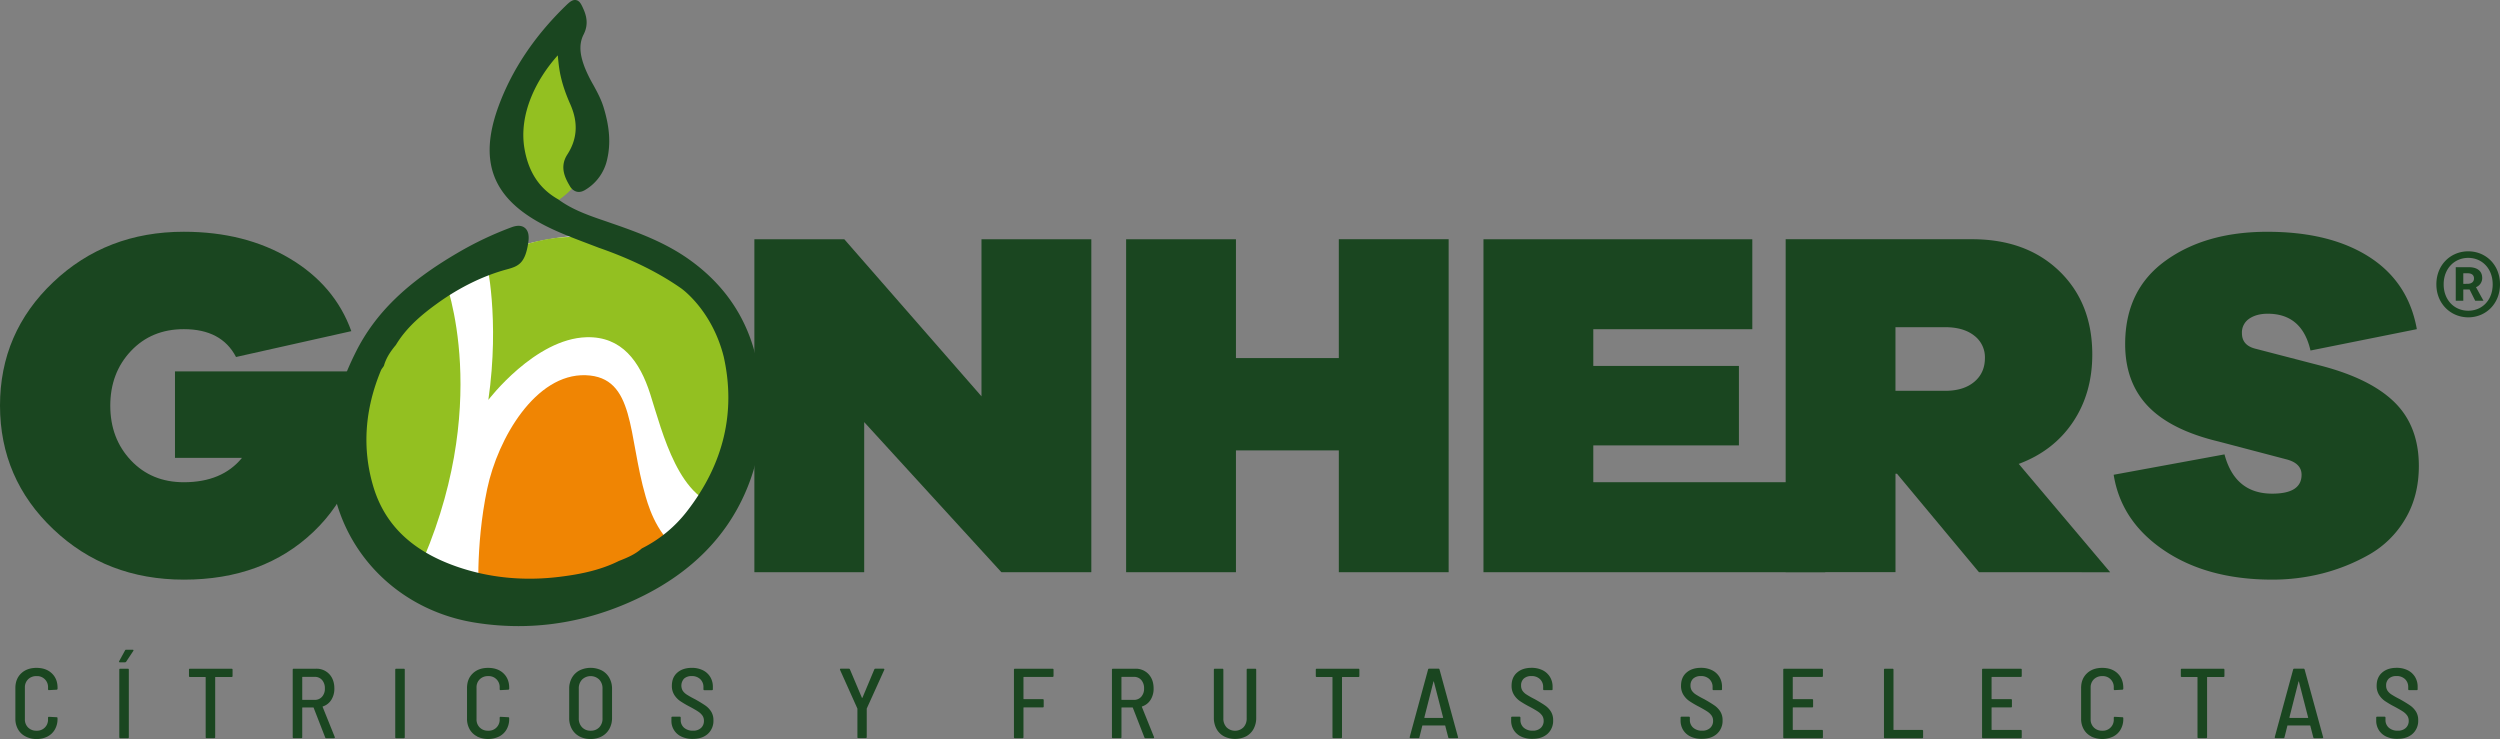 <svg id="Capa_1" data-name="Capa 1" xmlns="http://www.w3.org/2000/svg" viewBox="0 0 1990 588.29"><rect x="0" y="0" width="1990" height="588.29" fill="#808080" stroke="none"/><path d="M393.23,229.52s47.68-15.89,77.95-15.13,87,37.08,87,37.08S627.8,339.25,565,442.93c0,0-54.48,76.43-171,58.27S266.1,407.36,289.56,341.52,393.23,229.52,393.23,229.52Z" transform="translate(-5 -26.73)" style="fill:#fff"/><path d="M439.51,191.76s22-9,32.3-31.66,4.52-43.93-3.88-61.37-14.85-34.24-11-48.46c0,0-3.23-1.29-9.69,5.82S368.44,144,439.51,191.76Z" transform="translate(-5 -26.73)" style="fill:#93c021"/><path d="M359.06,249s39.72,101.28-22.51,235c0,0-71.27-43.52-54.94-129.08C295.51,282.07,359.06,249,359.06,249Z" transform="translate(-5 -26.73)" style="fill:#93c021"/><path d="M392.16,234.41s10.84,45.78,1.57,110.65c0,0,37.06-48.77,78.17-49.9,28.08-.76,42.42,19.34,50.66,45.16,9.78,30.65,23.17,87,60.24,90,0,0,32.59-93.28,4.64-141C560.3,243,531.85,229.06,478,217.24,437,208.24,392.16,234.41,392.16,234.41Z" transform="translate(-5 -26.73)" style="fill:#93c021"/><path d="M386.2,505.82s-3.24-43.35,6.62-90c8.54-40.4,38.62-91.74,78.34-90.42S504.68,373,519,422.21c3.79,13,11.4,34.05,31.82,46.52C550.84,468.7,472.92,523.69,386.2,505.82Z" transform="translate(-5 -26.73)" style="fill:#f08503"/><path d="M607.74,315.61c-7-34.36-25.51-62.29-55.13-83-18.68-13.06-39.38-20.77-60.71-28.14l-4.76-1.65c-13-4.43-26.4-9-37.63-17.29a1.85,1.85,0,0,0-.33-.21C434.53,177,425.81,164,422.54,145.38c-4.93-28,9.68-56,26.47-74.6.32,3.59.64,7,1.16,10.46,1.34,8.89,4.13,18,8.8,28.51,6.41,14.51,5.63,27.6-2.39,40-6.71,10.4-1.17,19.72,2.5,25.88a2.31,2.31,0,0,0,.25.36c3.16,3.95,7.15,4.59,11.56,1.86a37.44,37.44,0,0,0,17.35-24c3-12.62,2.08-26-2.88-42-2-6.4-5.14-12.17-8.2-17.75a107.08,107.08,0,0,1-6.71-13.69c-3-7.94-5.47-17.27-.91-26.2,3.24-6.34,3.23-12.69,0-20-1.78-4-3.06-6.83-6-7.4s-5.46,1.82-8.31,4.59c-24.82,24.1-42.78,51-53.38,79.88-16.41,44.74-4.57,74.26,38.39,95.7,10.27,5.13,21.08,9.23,31.54,13.2,3.49,1.33,7,2.66,10.47,4h.11c25.76,9.07,46.94,19.55,64.74,32,1,.7,24.75,17.7,34,54.56,9.77,43.87,0,85.18-29.11,122.78a104.34,104.34,0,0,1-35.76,29.58,2.91,2.91,0,0,0-.68.46c-5,4.4-11,7-17.77,9.64l-.26.11c-16,8-33.55,10.9-47.08,12.57-28.73,3.54-56.34.78-82.07-8.21-35.6-12.44-57.3-33.4-66.34-64.07-8.84-30-6.73-61,6.26-92.18a11,11,0,0,1,1.15-1.8c.3-.41.59-.82.87-1.24a2.94,2.94,0,0,0,.4-.86c1.54-5.25,4.39-10.18,9.25-16a2,2,0,0,0,.29-.41c8.66-14.34,21.52-24.71,32.95-32.95,17.53-12.64,36.62-22,55.21-27,9.28-2.5,14.65-4.74,17.11-21.43.83-5.63-.07-9.43-2.74-11.6-2.47-2-6-2.19-10.49-.54a270.68,270.68,0,0,0-43,20.41c-40.53,23.69-65.53,48-81,78.81-19.5,38.76-25.3,75-17.72,110.68,11.59,54.64,55.78,95.8,112.59,104.85a217.14,217.14,0,0,0,34.54,2.77c34.25,0,67.88-8.24,100.34-24.64,37.54-19,64.37-46.08,79.75-80.6C611.94,388.2,615.31,353,607.74,315.61Z" transform="translate(-5 -26.73)" style="fill:#1a4620"/><path d="M292.63,322.37q2,18.6,2,27.3,0,62.1-40,100.28T151.4,488.12q-61.71,0-104-40.15T5,349.67q0-58.14,42.33-98.31t104-40.15q48.66,0,84.46,21.36t48.86,57.76L192.87,310.9q-11.48-22.15-41.54-22.16-25.71,0-42.13,17.41T92.78,349.67q0,26.1,16.42,43.51t42.13,17.41q30.46,0,46.29-19.39H144.28V322.37Z" transform="translate(-5 -26.73)" style="fill:#1a4620"/><path d="M873.69,482.19h-71.6L692.9,362.72V482.19H605.48v-265h71.6l109.18,125v-125h87.43Z" transform="translate(-5 -26.73)" style="fill:#1a4620"/><path d="M1158.13,482.19H1070.7V385.27H988.82v96.92H901.39v-265h87.43v94.55h81.88v-94.6h87.43Z" transform="translate(-5 -26.73)" style="fill:#1a4620"/><path d="M1457.89,482.19H1185.84v-265h214v71.6H1273.26V318h115.92v63.29H1273.26v29.28h184.63Z" transform="translate(-5 -26.73)" style="fill:#1a4620"/><path d="M1580.25,482.19,1515,403.82h-1.19v78.33h-87.42v-265h148.34q43.13,0,69.43,25.32t26.3,66.46q0,30.85-15.42,53.8T1611.92,396l72.79,86.24Zm-66.46-144.37h39.56q14.64,0,23.14-7.12t8.51-19a21.59,21.59,0,0,0-8.51-17.8q-8.51-6.72-23.14-6.73h-39.56Z" transform="translate(-5 -26.73)" style="fill:#1a4620"/><path d="M1890.81,231.19q31.25,20,38,57.55l-84.66,17q-6.72-29.28-34-29.28-9.09,0-14.83,4a13.13,13.13,0,0,0-5.74,11.47q0,9.49,10.29,12.26l51.82,13.45q40,10.29,59.34,29.28t19.38,50.63q0,24.13-10.87,42.33a77.68,77.68,0,0,1-28.68,28.29,150.94,150.94,0,0,1-37.19,15,160.54,160.54,0,0,1-40,4.94q-51.42,0-85.84-23.14t-40.35-60.33l88.22-16.22q8.31,31.26,38,31.26,23.34,0,23.35-15,0-9.09-11.87-12.26L1771,378.18q-38-9.1-56.18-28.09t-18.19-49.45q0-43.11,32-66.26t81.1-23.14Q1859.54,211.21,1890.81,231.19Z" transform="translate(-5 -26.73)" style="fill:#1a4620"/><path d="M1944.35,253.06c0-15.53,11.39-26.28,25.37-26.28S1995,237.53,1995,253.06s-11.39,26.27-25.25,26.27S1944.35,268.58,1944.35,253.06Zm44.83,0c0-12.41-8.33-21.06-19.46-21.06s-19.57,8.65-19.57,21.06,8.43,21,19.57,21,19.46-8.49,19.46-21Zm-29.41-13.64h10.52c5.71,0,10.54,2.38,10.54,8.64a7.71,7.71,0,0,1-4.94,7.26l5.95,10.78h-6.59l-4.47-8.93h-5v8.93h-6Zm9.25,13.24c3.36,0,5.28-1.62,5.28-4.28,0-2.37-1.44-4.13-5.06-4.13h-3.47v8.41Z" transform="translate(-5 -26.73)" style="fill:#1a4620"/><path d="M25.26,612.91a14.24,14.24,0,0,1-5.93-5.68,16.82,16.82,0,0,1-2.09-8.5V574.48q0-7.35,4.62-11.74t12.21-4.38q7.57,0,12.16,4.34t4.59,11.54v.63a.84.84,0,0,1-.24.63.72.72,0,0,1-.55.24l-6,.32a.69.69,0,0,1-.79-.59.67.67,0,0,1,0-.2v-1.19a8.7,8.7,0,0,0-8.18-9.17c-.33,0-.65,0-1,0a9.18,9.18,0,0,0-6.68,2.53,8.94,8.94,0,0,0-2.57,6.64v25.13a8.9,8.9,0,0,0,2.57,6.63,9.06,9.06,0,0,0,6.68,2.53,8.67,8.67,0,0,0,9.16-8.17,8.17,8.17,0,0,0,0-1V598.1a.71.71,0,0,1,.6-.79H44l6,.32a.71.71,0,0,1,.79.6.61.61,0,0,1,0,.19V599a16.43,16.43,0,0,1-2.1,8.37A14.07,14.07,0,0,1,42.84,613a18.68,18.68,0,0,1-8.77,2A18.47,18.47,0,0,1,25.26,612.91Z" transform="translate(-5 -26.73)" style="fill:#1a4620"/><path d="M99.8,553.65a.65.65,0,0,1,.08-.67l4.66-8.53a.93.93,0,0,1,.95-.55h5.06a.67.67,0,0,1,.63.27.62.62,0,0,1-.08.68l-5.69,8.61a1.16,1.16,0,0,1-.94.47h-4A.66.66,0,0,1,99.8,553.65Zm.16,59.86V559.82a.71.71,0,0,1,.6-.79h6.19a.71.71,0,0,1,.79.6.61.61,0,0,1,0,.19v53.73a.69.69,0,0,1-.6.79h-6.19a.69.69,0,0,1-.76-.63.67.67,0,0,1,0-.2Z" transform="translate(-5 -26.73)" style="fill:#1a4620"/><path d="M190.12,559.82v5a.69.69,0,0,1-.6.79H176.6a.27.27,0,0,0-.31.23v47.65a.69.69,0,0,1-.6.79H169.5a.69.69,0,0,1-.79-.59.67.67,0,0,1,0-.2V565.92a.28.28,0,0,0-.22-.31H156.22a.69.69,0,0,1-.79-.59.67.67,0,0,1,0-.2v-5a.71.71,0,0,1,.6-.79h33.3a.71.71,0,0,1,.79.6A.61.61,0,0,1,190.12,559.82Z" transform="translate(-5 -26.73)" style="fill:#1a4620"/><path d="M263.83,613.67l-9.16-23.55a.33.33,0,0,0-.32-.24H245.9a.3.3,0,0,0-.32.26v23.37a.69.69,0,0,1-.6.79h-6.19a.69.69,0,0,1-.79-.59.67.67,0,0,1,0-.2V559.82a.71.71,0,0,1,.6-.79h17.88a13.88,13.88,0,0,1,10.67,4.34q4,4.35,4,11.38a16.35,16.35,0,0,1-2.45,9.09,12.34,12.34,0,0,1-6.71,5.21c-.16.06-.22.19-.16.4l9.64,23.94.08.32c0,.42-.24.63-.71.63H264.7A.87.87,0,0,1,263.83,613.67Zm-18.25-47.85v17.7a.29.29,0,0,0,.26.32h9.62a7.56,7.56,0,0,0,5.88-2.49,9.41,9.41,0,0,0,2.26-6.6,9.84,9.84,0,0,0-2.22-6.72,7.49,7.49,0,0,0-5.92-2.52H245.9a.29.29,0,0,0-.32.24Z" transform="translate(-5 -26.73)" style="fill:#1a4620"/><path d="M319.62,613.51V559.82a.71.71,0,0,1,.6-.79h6.19a.71.71,0,0,1,.79.6.61.61,0,0,1,0,.19v53.73a.69.69,0,0,1-.6.79h-6.19a.7.7,0,0,1-.8-.59A.65.65,0,0,1,319.62,613.51Z" transform="translate(-5 -26.73)" style="fill:#1a4620"/><path d="M384.76,612.91a14.3,14.3,0,0,1-5.93-5.68,16.92,16.92,0,0,1-2.09-8.5V574.48q0-7.35,4.62-11.74t12.21-4.38q7.59,0,12.17,4.34t4.58,11.54v.63a.84.84,0,0,1-.24.63.72.72,0,0,1-.55.24l-6,.32a.69.69,0,0,1-.79-.59.67.67,0,0,1,0-.2v-1.19a8.7,8.7,0,0,0-8.18-9.17,8.18,8.18,0,0,0-1,0,9.18,9.18,0,0,0-6.68,2.53,8.89,8.89,0,0,0-2.56,6.64v25.13a8.85,8.85,0,0,0,2.56,6.63,9.06,9.06,0,0,0,6.68,2.53,8.68,8.68,0,0,0,9.17-8.18,8,8,0,0,0,0-1V598.1a.71.71,0,0,1,.6-.79h.19l6,.32a.71.71,0,0,1,.79.6.61.61,0,0,1,0,.19V599a16.42,16.42,0,0,1-2.09,8.37,14.1,14.1,0,0,1-5.89,5.61,20.29,20.29,0,0,1-17.58,0Z" transform="translate(-5 -26.73)" style="fill:#1a4620"/><path d="M466.22,612.91a14.83,14.83,0,0,1-6-5.88,17.42,17.42,0,0,1-2.14-8.77V575a17.36,17.36,0,0,1,2.14-8.69,15,15,0,0,1,6-5.89,20,20,0,0,1,17.82,0,14.86,14.86,0,0,1,6,5.89,17.36,17.36,0,0,1,2.14,8.69v23.23A17.42,17.42,0,0,1,490,607a14.71,14.71,0,0,1-6,5.88,18.36,18.36,0,0,1-8.93,2.1A18.12,18.12,0,0,1,466.22,612.91ZM482,605.69a9.8,9.8,0,0,0,2.6-7.12v-23.7a10.09,10.09,0,0,0-2.6-7.19,9.82,9.82,0,0,0-13.67,0,10,10,0,0,0-2.61,7.19v23.7a9.79,9.79,0,0,0,2.61,7.08,9,9,0,0,0,6.79,2.72,9.11,9.11,0,0,0,6.89-2.68Z" transform="translate(-5 -26.73)" style="fill:#1a4620"/><path d="M547.45,613.07a13.65,13.65,0,0,1-8-12.92V598a.71.71,0,0,1,.6-.79h6a.71.71,0,0,1,.79.6.61.61,0,0,1,0,.19v1.74a8,8,0,0,0,2.65,6.24,10.32,10.32,0,0,0,7.15,2.37A8.92,8.92,0,0,0,563,606.2a7.45,7.45,0,0,0,2.33-5.73,7.07,7.07,0,0,0-1.18-4.11,12.49,12.49,0,0,0-3.44-3.24q-2.25-1.5-6.52-3.79a78.94,78.94,0,0,1-7.7-4.5,16.88,16.88,0,0,1-4.78-5,13.27,13.27,0,0,1-1.9-7.27q0-6.64,4.35-10.43t11.53-3.79a19.55,19.55,0,0,1,8.77,1.89,14.19,14.19,0,0,1,5.89,5.34,14.88,14.88,0,0,1,2.09,7.94v1.81a.69.69,0,0,1-.6.79h-6.11a.69.69,0,0,1-.79-.59.67.67,0,0,1,0-.2v-1.65a8.5,8.5,0,0,0-2.53-6.33,9.48,9.48,0,0,0-6.87-2.45,8.68,8.68,0,0,0-6,2,8.25,8.25,0,0,0-1.1,9.64,10.82,10.82,0,0,0,3.27,3.12,69.06,69.06,0,0,0,6.56,3.67q5.46,3.09,8.26,5.06a16.44,16.44,0,0,1,4.58,4.82,12.68,12.68,0,0,1,1.78,6.87,13.89,13.89,0,0,1-4.46,10.83q-4.47,4-12,4A20,20,0,0,1,547.45,613.07Z" transform="translate(-5 -26.73)" style="fill:#1a4620"/><path d="M687.5,613.43V591a.7.7,0,0,0-.08-.4l-13.75-30.65-.08-.32c0-.42.24-.63.71-.63h6.4a.88.88,0,0,1,.87.63l9.48,22.44a.24.24,0,0,0,.24.16.26.26,0,0,0,.24-.16l9.4-22.44a.87.87,0,0,1,.87-.63h6.48a.68.68,0,0,1,.59.28.67.67,0,0,1,0,.67L695,590.59a.7.7,0,0,0-.08.4v22.44a.69.69,0,0,1-.6.79h-6.11a.69.69,0,0,1-.75-.64A.38.38,0,0,1,687.5,613.43Z" transform="translate(-5 -26.73)" style="fill:#1a4620"/><path d="M842.83,565.55H820a.29.29,0,0,0-.32.24v17.14a.29.29,0,0,0,.26.32H835a.71.71,0,0,1,.79.6.61.61,0,0,1,0,.19v5a.69.69,0,0,1-.6.79H820a.3.3,0,0,0-.32.26v23.45a.69.69,0,0,1-.6.79h-6.19a.69.69,0,0,1-.79-.59.67.67,0,0,1,0-.2V559.82a.71.71,0,0,1,.6-.79h30.13a.71.71,0,0,1,.79.6.61.61,0,0,1,0,.19v5a.7.7,0,0,1-.66.74Z" transform="translate(-5 -26.73)" style="fill:#1a4620"/><path d="M915.92,613.67l-9.17-23.55a.31.31,0,0,0-.31-.24H898a.28.28,0,0,0-.31.25v23.38a.69.69,0,0,1-.6.79H890.9a.69.69,0,0,1-.79-.59.67.67,0,0,1,0-.2V559.82a.71.71,0,0,1,.6-.79H908.6a13.91,13.91,0,0,1,10.67,4.34q4,4.35,4,11.38a16.35,16.35,0,0,1-2.45,9.09,12.4,12.4,0,0,1-6.72,5.21c-.16.06-.21.19-.16.4l9.64,23.94.08.32c0,.42-.23.63-.71.63h-6.16A.87.87,0,0,1,915.92,613.67Zm-18.25-47.85v17.7a.28.28,0,0,0,.23.32h9.64a7.54,7.54,0,0,0,5.89-2.49,9.45,9.45,0,0,0,2.25-6.6,9.88,9.88,0,0,0-2.21-6.72,7.51,7.51,0,0,0-5.93-2.52H898a.29.29,0,0,0-.33.2A.2.2,0,0,0,897.67,565.82Z" transform="translate(-5 -26.73)" style="fill:#1a4620"/><path d="M979.25,612.82a14.54,14.54,0,0,1-5.93-5.93,18.2,18.2,0,0,1-2.09-8.89V559.82a.71.71,0,0,1,.6-.79H978a.71.71,0,0,1,.79.6.61.61,0,0,1,0,.19v38.71a10,10,0,0,0,2.57,7.16,9.64,9.64,0,0,0,13.43,0,10,10,0,0,0,2.57-7.16V559.82a.71.71,0,0,1,.6-.79h6.19a.71.71,0,0,1,.79.6.61.61,0,0,1,0,.19v38.24a18.18,18.18,0,0,1-2.1,8.89,14.47,14.47,0,0,1-5.86,5.87,19.89,19.89,0,0,1-17.75,0Z" transform="translate(-5 -26.73)" style="fill:#1a4620"/><path d="M1087.06,559.82v5a.69.69,0,0,1-.6.79h-12.91a.29.29,0,0,0-.32.24v47.64a.69.69,0,0,1-.6.79h-6.19a.69.69,0,0,1-.79-.59.67.67,0,0,1,0-.2V565.92a.28.28,0,0,0-.24-.31h-12.25a.69.69,0,0,1-.79-.59.67.67,0,0,1,0-.2v-5a.71.71,0,0,1,.6-.79h33.3a.71.71,0,0,1,.79.6A.61.61,0,0,1,1087.06,559.82Z" transform="translate(-5 -26.73)" style="fill:#1a4620"/><path d="M1157.78,613.59l-2.37-9.17a.38.38,0,0,0-.4-.24h-17.46c-.26,0-.4.08-.4.24l-2.29,9.17c0,.47-.34.71-.87.71h-6.16a.67.67,0,0,1-.71-.87l14.62-53.73a.82.82,0,0,1,.87-.71H1150a.82.82,0,0,1,.87.71l14.7,53.73.08.24c0,.42-.27.63-.79.63h-6.24A.81.81,0,0,1,1157.78,613.59Zm-18.93-15.53a.36.36,0,0,0,.28.12h14.3a.36.36,0,0,0,.28-.12c.08-.08.09-.14,0-.2l-7.35-28.6c0-.11-.11-.16-.16-.16s-.11,0-.16.16l-7.27,28.6A.21.21,0,0,0,1138.85,598.06Z" transform="translate(-5 -26.73)" style="fill:#1a4620"/><path d="M1215.89,613.07a14,14,0,0,1-5.93-5.17,14.21,14.21,0,0,1-2.09-7.75V598a.71.71,0,0,1,.6-.79h6a.71.71,0,0,1,.79.6.61.61,0,0,1,0,.19v1.74a8,8,0,0,0,2.64,6.24,10.32,10.32,0,0,0,7.15,2.37,9,9,0,0,0,6.37-2.17,7.45,7.45,0,0,0,2.33-5.73,7.15,7.15,0,0,0-1.19-4.11,12.49,12.49,0,0,0-3.44-3.24q-2.25-1.5-6.52-3.79a78.94,78.94,0,0,1-7.7-4.5,16.88,16.88,0,0,1-4.78-5,13.44,13.44,0,0,1-1.9-7.27q0-6.64,4.35-10.43t11.54-3.79a19.55,19.55,0,0,1,8.77,1.89,14.17,14.17,0,0,1,5.88,5.34,14.89,14.89,0,0,1,2.1,7.94v1.81a.69.69,0,0,1-.6.79h-6.12a.69.69,0,0,1-.79-.59.67.67,0,0,1,0-.2v-1.65a8.41,8.41,0,0,0-2.53-6.33,9.48,9.48,0,0,0-6.87-2.45,8.68,8.68,0,0,0-6,2,7.21,7.21,0,0,0-2.17,5.61,7.31,7.31,0,0,0,1.07,4,10.85,10.85,0,0,0,3.28,3.12,68.9,68.9,0,0,0,6.55,3.67q5.46,3.09,8.26,5.06a16.44,16.44,0,0,1,4.58,4.82,12.68,12.68,0,0,1,1.78,6.87,13.89,13.89,0,0,1-4.46,10.83q-4.47,4-12,4A20,20,0,0,1,1215.89,613.07Z" transform="translate(-5 -26.73)" style="fill:#1a4620"/><path d="M1350.76,613.07a13.92,13.92,0,0,1-5.92-5.17,14.2,14.2,0,0,1-2.1-7.75V598a.71.71,0,0,1,.6-.79h6a.71.71,0,0,1,.79.6.61.61,0,0,1,0,.19v1.74a8,8,0,0,0,2.65,6.24,10.28,10.28,0,0,0,7.15,2.37,9,9,0,0,0,6.36-2.17,7.45,7.45,0,0,0,2.33-5.73,7.15,7.15,0,0,0-1.19-4.11,12.31,12.31,0,0,0-3.43-3.24c-1.5-1-3.68-2.26-6.52-3.79a77,77,0,0,1-7.7-4.5,16.76,16.76,0,0,1-4.78-5,13.27,13.27,0,0,1-1.9-7.27q0-6.64,4.34-10.43t11.54-3.79a19.55,19.55,0,0,1,8.77,1.89,14.19,14.19,0,0,1,5.89,5.34,15,15,0,0,1,2.09,7.94v1.81a.69.69,0,0,1-.6.79h-6.12a.69.69,0,0,1-.79-.59.67.67,0,0,1,0-.2v-1.65a8.49,8.49,0,0,0-2.52-6.33,9.5,9.5,0,0,0-6.88-2.45,8.68,8.68,0,0,0-6,2,7.2,7.2,0,0,0-2.18,5.61,7.31,7.31,0,0,0,1.07,4,10.85,10.85,0,0,0,3.28,3.12,66.92,66.92,0,0,0,6.56,3.67q5.45,3.09,8.25,5.06a16.73,16.73,0,0,1,4.59,4.82,12.77,12.77,0,0,1,1.78,6.87,13.85,13.85,0,0,1-4.47,10.83q-4.47,4-12,4A20.15,20.15,0,0,1,1350.76,613.07Z" transform="translate(-5 -26.73)" style="fill:#1a4620"/><path d="M1455.26,565.55h-22.92a.27.27,0,0,0-.31.23v17.15a.28.28,0,0,0,.23.32h15.18a.71.71,0,0,1,.79.6.61.61,0,0,1,0,.19v5a.69.69,0,0,1-.6.79h-15.29a.28.28,0,0,0-.31.25v17.37a.28.28,0,0,0,.23.32h23a.71.71,0,0,1,.79.6.61.61,0,0,1,0,.19v5a.69.69,0,0,1-.6.79h-30.19a.69.69,0,0,1-.79-.59.67.67,0,0,1,0-.2V559.82a.71.71,0,0,1,.6-.79h30.19a.71.71,0,0,1,.79.6.61.61,0,0,1,0,.19v5a.7.7,0,0,1-.66.74Z" transform="translate(-5 -26.73)" style="fill:#1a4620"/><path d="M1504.64,613.51V559.82a.71.71,0,0,1,.6-.79h6.19a.71.71,0,0,1,.79.6.61.61,0,0,1,0,.19v47.64a.28.28,0,0,0,.23.32H1535a.71.71,0,0,1,.79.6.61.61,0,0,1,0,.19v5a.69.69,0,0,1-.6.79h-29.74a.7.7,0,0,1-.82-.56A.72.72,0,0,1,1504.64,613.51Z" transform="translate(-5 -26.73)" style="fill:#1a4620"/><path d="M1613.52,565.55h-22.91c-.22,0-.32.1-.32.31v17.07a.28.28,0,0,0,.23.32h15.18a.71.71,0,0,1,.79.6.61.61,0,0,1,0,.19v5a.69.69,0,0,1-.6.79h-15.28a.28.28,0,0,0-.32.24v17.38a.28.28,0,0,0,.23.32h23a.71.71,0,0,1,.79.6.61.61,0,0,1,0,.19v5a.69.69,0,0,1-.6.79h-30.19a.7.7,0,0,1-.8-.61.54.54,0,0,1,0-.18V559.82a.71.71,0,0,1,.59-.79h30.21a.71.71,0,0,1,.79.6.61.61,0,0,1,0,.19v5a.7.7,0,0,1-.66.74Z" transform="translate(-5 -26.73)" style="fill:#1a4620"/><path d="M1669.58,612.91a14.24,14.24,0,0,1-5.93-5.68,16.92,16.92,0,0,1-2.09-8.5V574.48q0-7.35,4.62-11.74t12.21-4.38q7.59,0,12.17,4.34t4.58,11.54v.63a.84.84,0,0,1-.24.63.72.72,0,0,1-.55.24l-6,.32a.69.69,0,0,1-.79-.59.67.67,0,0,1,0-.2v-1.19a8.67,8.67,0,0,0-9.16-9.17,9.18,9.18,0,0,0-6.68,2.53,8.94,8.94,0,0,0-2.57,6.64v25.13a8.9,8.9,0,0,0,2.57,6.63,9.06,9.06,0,0,0,6.68,2.53,8.67,8.67,0,0,0,9.16-8.15,8.51,8.51,0,0,0,0-1V598.1a.71.71,0,0,1,.6-.79h.19l6,.32a.71.71,0,0,1,.79.6.61.61,0,0,1,0,.19V599a16.43,16.43,0,0,1-2.1,8.37,14.07,14.07,0,0,1-5.88,5.61,20.29,20.29,0,0,1-17.58,0Z" transform="translate(-5 -26.73)" style="fill:#1a4620"/><path d="M1775.65,559.82v5a.69.69,0,0,1-.6.79h-12.91a.27.27,0,0,0-.31.23v47.65a.69.69,0,0,1-.6.79H1755a.69.69,0,0,1-.79-.59.67.67,0,0,1,0-.2V565.92a.28.28,0,0,0-.24-.31h-12.24a.69.69,0,0,1-.79-.59.67.67,0,0,1,0-.2v-5a.71.71,0,0,1,.6-.79h33.29a.71.71,0,0,1,.78.61A.54.54,0,0,1,1775.65,559.82Z" transform="translate(-5 -26.73)" style="fill:#1a4620"/><path d="M1846.37,613.59l-2.37-9.17a.38.38,0,0,0-.4-.24h-17.46q-.39,0-.39.24l-2.29,9.17a.76.76,0,0,1-.8.72h-6.24a.67.67,0,0,1-.71-.87l14.62-53.73a.82.82,0,0,1,.87-.71h7.43a.82.82,0,0,1,.87.71l14.69,53.73.08.24c0,.42-.26.63-.79.63h-6.24A.8.8,0,0,1,1846.37,613.59Zm-18.92-15.53a.36.36,0,0,0,.27.12H1842a.36.36,0,0,0,.28-.12c.08-.08.09-.14,0-.2l-7.35-28.6a.16.16,0,0,0-.16-.16c-.06,0-.1,0-.15.16l-7.27,28.6A.27.27,0,0,0,1827.45,598.06Z" transform="translate(-5 -26.73)" style="fill:#1a4620"/><path d="M1904.48,613.07a13.92,13.92,0,0,1-5.92-5.17,14.2,14.2,0,0,1-2.1-7.75V598a.71.71,0,0,1,.6-.79h6a.71.71,0,0,1,.79.6.61.61,0,0,1,0,.19v1.74a8,8,0,0,0,2.65,6.24,10.28,10.28,0,0,0,7.15,2.37,9,9,0,0,0,6.36-2.17,7.45,7.45,0,0,0,2.33-5.73,7.15,7.15,0,0,0-1.19-4.11,12.31,12.31,0,0,0-3.43-3.24c-1.5-1-3.68-2.26-6.52-3.79a77,77,0,0,1-7.7-4.5,17,17,0,0,1-4.79-5,13.35,13.35,0,0,1-1.89-7.27q0-6.64,4.34-10.43t11.54-3.79a19.55,19.55,0,0,1,8.77,1.89,14.19,14.19,0,0,1,5.89,5.34,15,15,0,0,1,2.09,7.94v1.81a.69.69,0,0,1-.6.79h-6.12a.69.69,0,0,1-.79-.59.67.67,0,0,1,0-.2v-1.65a8.49,8.49,0,0,0-2.52-6.33,9.5,9.5,0,0,0-6.88-2.45,8.68,8.68,0,0,0-6,2,7.2,7.2,0,0,0-2.18,5.61,7.31,7.31,0,0,0,1.07,4,10.85,10.85,0,0,0,3.28,3.12,66.92,66.92,0,0,0,6.56,3.67q5.45,3.09,8.25,5.06a16.73,16.73,0,0,1,4.59,4.82,12.77,12.77,0,0,1,1.78,6.87,13.85,13.85,0,0,1-4.47,10.83q-4.47,4-12,4A20,20,0,0,1,1904.48,613.07Z" transform="translate(-5 -26.73)" style="fill:#1a4620"/></svg>